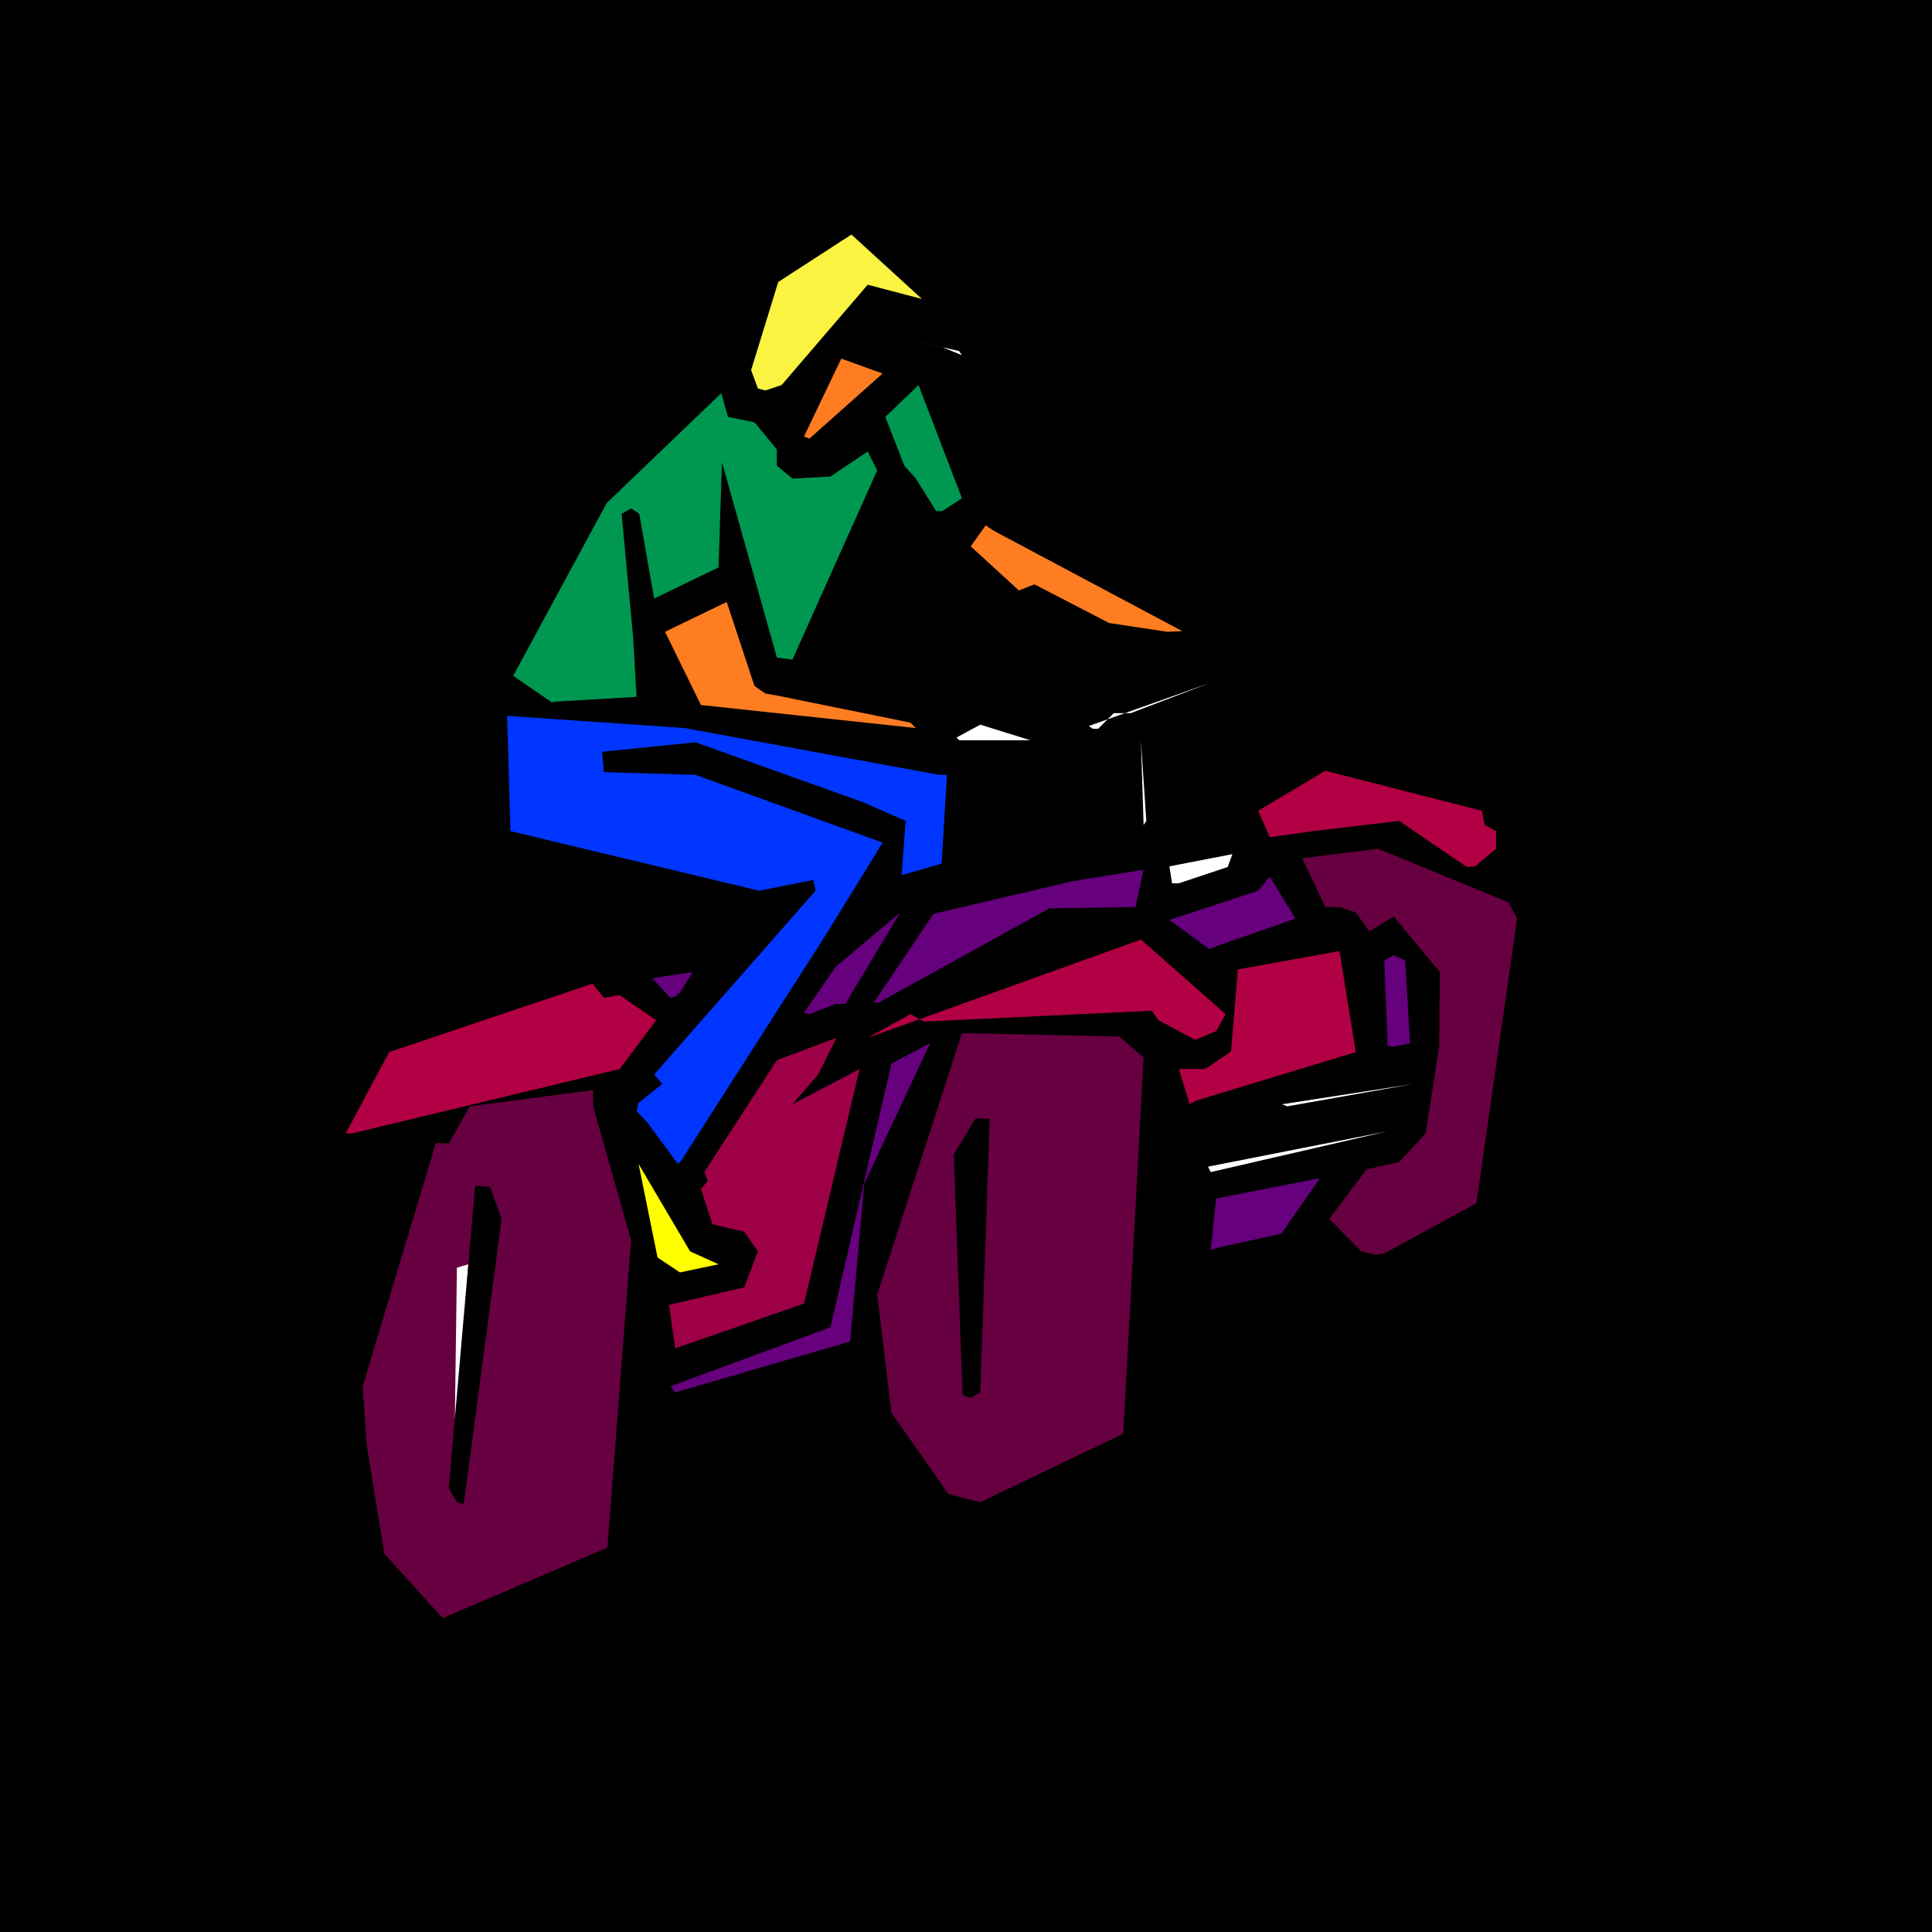 <svg xmlns="http://www.w3.org/2000/svg" fill-rule="evenodd" height="273.6" preserveAspectRatio="none" stroke-linecap="round" viewBox="0 0 2850 2850" width="273.6"><style>.brush0{fill:#fff}.brush1{fill:#000}.pen1{stroke:none}.brush2{fill:#660040}.brush4{fill:#ff7d21}.brush5{fill:#009751}.brush6{fill:#b20044}.brush7{fill:#66007d}</style><path class="pen1 brush1" d="M0 0h2850v2850H0V0z"/><path class="pen1 brush2" d="m1446 2216 211-101 30-555-36-31-232-5-125 386 21 174 84 120 47 12zm-793 171 243-104 35-453-56-198v-24l-182 24-31 55-19-1-108 359 6 87 26 160 86 95z"/><path class="pen1 brush0" d="m1419 524-4-6-143-34 118 28 29 12z"/><path class="pen1" style="fill:#fbf342" d="m1129 576 24-8 127-148 80 21-104-95-108 70-40 130 10 27 11 3z"/><path class="pen1 brush4" d="m1194 647 108-96-61-22-55 115 8 3z"/><path class="pen1 brush5" d="m1390 754 29-19-64-167-49 47 28 72 17 19 30 48h9z"/><path class="pen1 brush0" d="m1468 822-19-19 19 19z"/><path class="pen1 brush4" d="m1722 932 22-1-278-148-12-8-22 31 71 65 23-9 110 57 86 13z"/><path class="pen1 brush0" d="m1872 968-52-16 52 16z"/><path class="pen1 brush5" d="m819 1035 120-7-5-88-17-182 14-8 12 8 22 125 95-46 5-155 81 288 23 3 125-279-14-28-55 37-56 3-23-19v-24l-33-40-39-8-10-35-169 162-138 255 57 39 5-1z"/><path class="pen1 brush1" d="m1415 1041 117-26 41 30 123-58-170-68-124-73-12-24-30-16-35-52-96 216 182 75 4-4z"/><path class="pen1 brush0" d="M1612 1075h8l23-23h25l118-45-180 64 6 4z"/><path class="pen1 brush4" d="m1351 1074-8-8-197-40-17-3-16-11-41-124-91 44 53 108 317 34z"/><path class="pen1 brush0" d="M1415 1092h105l-74-23-35 19 4 4zm315 17v-26 26zm-94 87-6-75 6 75zm55 15-8-119 4 125 4-6z"/><path class="pen1 brush1" d="m1463 1260 48-8 15-14 78 5-18-108-46 20-46-24h-40l4 129h5z"/><path class="pen1 brush6" d="m2176 1278 31-26v-26l-17-9-4-21-231-59-99 59 17 39 64-9 127-15 100 68 12-1z"/><path class="pen1 brush0" d="m1739 1303 72-24 7-19-93 18 4 25h10z"/><path class="pen1 brush7" d="m1794 1396 117-41-38-62-17 21-131 43 59 43 10-4zm-798 74 7-6 19-30-60 9 27 29 7-2zm300 9 252-139 127-2 12-55-105 17-205 48-88 131h7zm-102 17 39-15h14l81-135-95 80-47 68 8 2z"/><path class="pen1 brush6" d="m1280 1531 63-35 20 11 336-16 10 14 54 29 31-13 14-25-125-110-403 145z"/><path class="pen1 brush7" d="m2056 1544 24-5-7-122-17-8-14 8 5 126 9 1z"/><path class="pen1 brush0" d="m1899 1632 186-33-194 30 8 3z"/><path class="pen1 brush6" d="m1763 1624 237-72-24-149-150 27-10 121-38 26h-39l16 52 8-5z"/><path class="pen1 brush0" d="m1794 1656 64-17-64 17z"/><path class="pen1 brush6" d="m519 1672 395-95 54-72-54-37-23 4-17-21-300 101-64 120h9z"/><path class="pen1" style="fill:#0036ff" d="m1005 1712 212-331 85-138-276-100-135-4-3-30 138-14 246 88 64 28-6 80 59-17 8-131h-12l-375-69-262-18 5 170 367 88 80-16 3 16-238 271 12 14-35 28-3 12 16 17 45 61 5-5z"/><path class="pen1 brush0" d="m1786 1729 260-60-264 52 4 8z"/><path class="pen1 brush7" d="m1794 1841 96-21 57-82-153 30-8 76 8-3z"/><path class="pen1 brush2" d="m2042 1849 136-74 60-420-13-24-192-79-112 14 34 72h21l24 8 20 28 36-22 68 82-1 110-20 128-39 42-48 11-55 73 47 48 22 5 12-2z"/><path class="pen1" style="fill:#ff0" d="m1003 1877 57-12-42-19-76-129 28 138 33 22z"/><path class="pen1" style="fill:#9e0047" d="m996 1989 190-66 82-346-99 52 38-44 27-54-88 33-107 165 5 13-10 12 17 52 47 11 20 29-20 53-111 26 9 64z"/><path class="pen1 brush7" d="m996 2054 258-75 21-233 97-207-57 30-90 389-236 87 7 9z"/><path class="pen1 brush1" d="m1432 2062 14-8 14-404h-21l-32 53 13 355 12 4z"/><path class="pen1 brush0" d="m674 2089 17-224-17 5-3 222 3-3z"/><path class="pen1 brush1" d="m684 2219 56-421-17-47-22-2-39 446 12 21 10 3z"/></svg>
